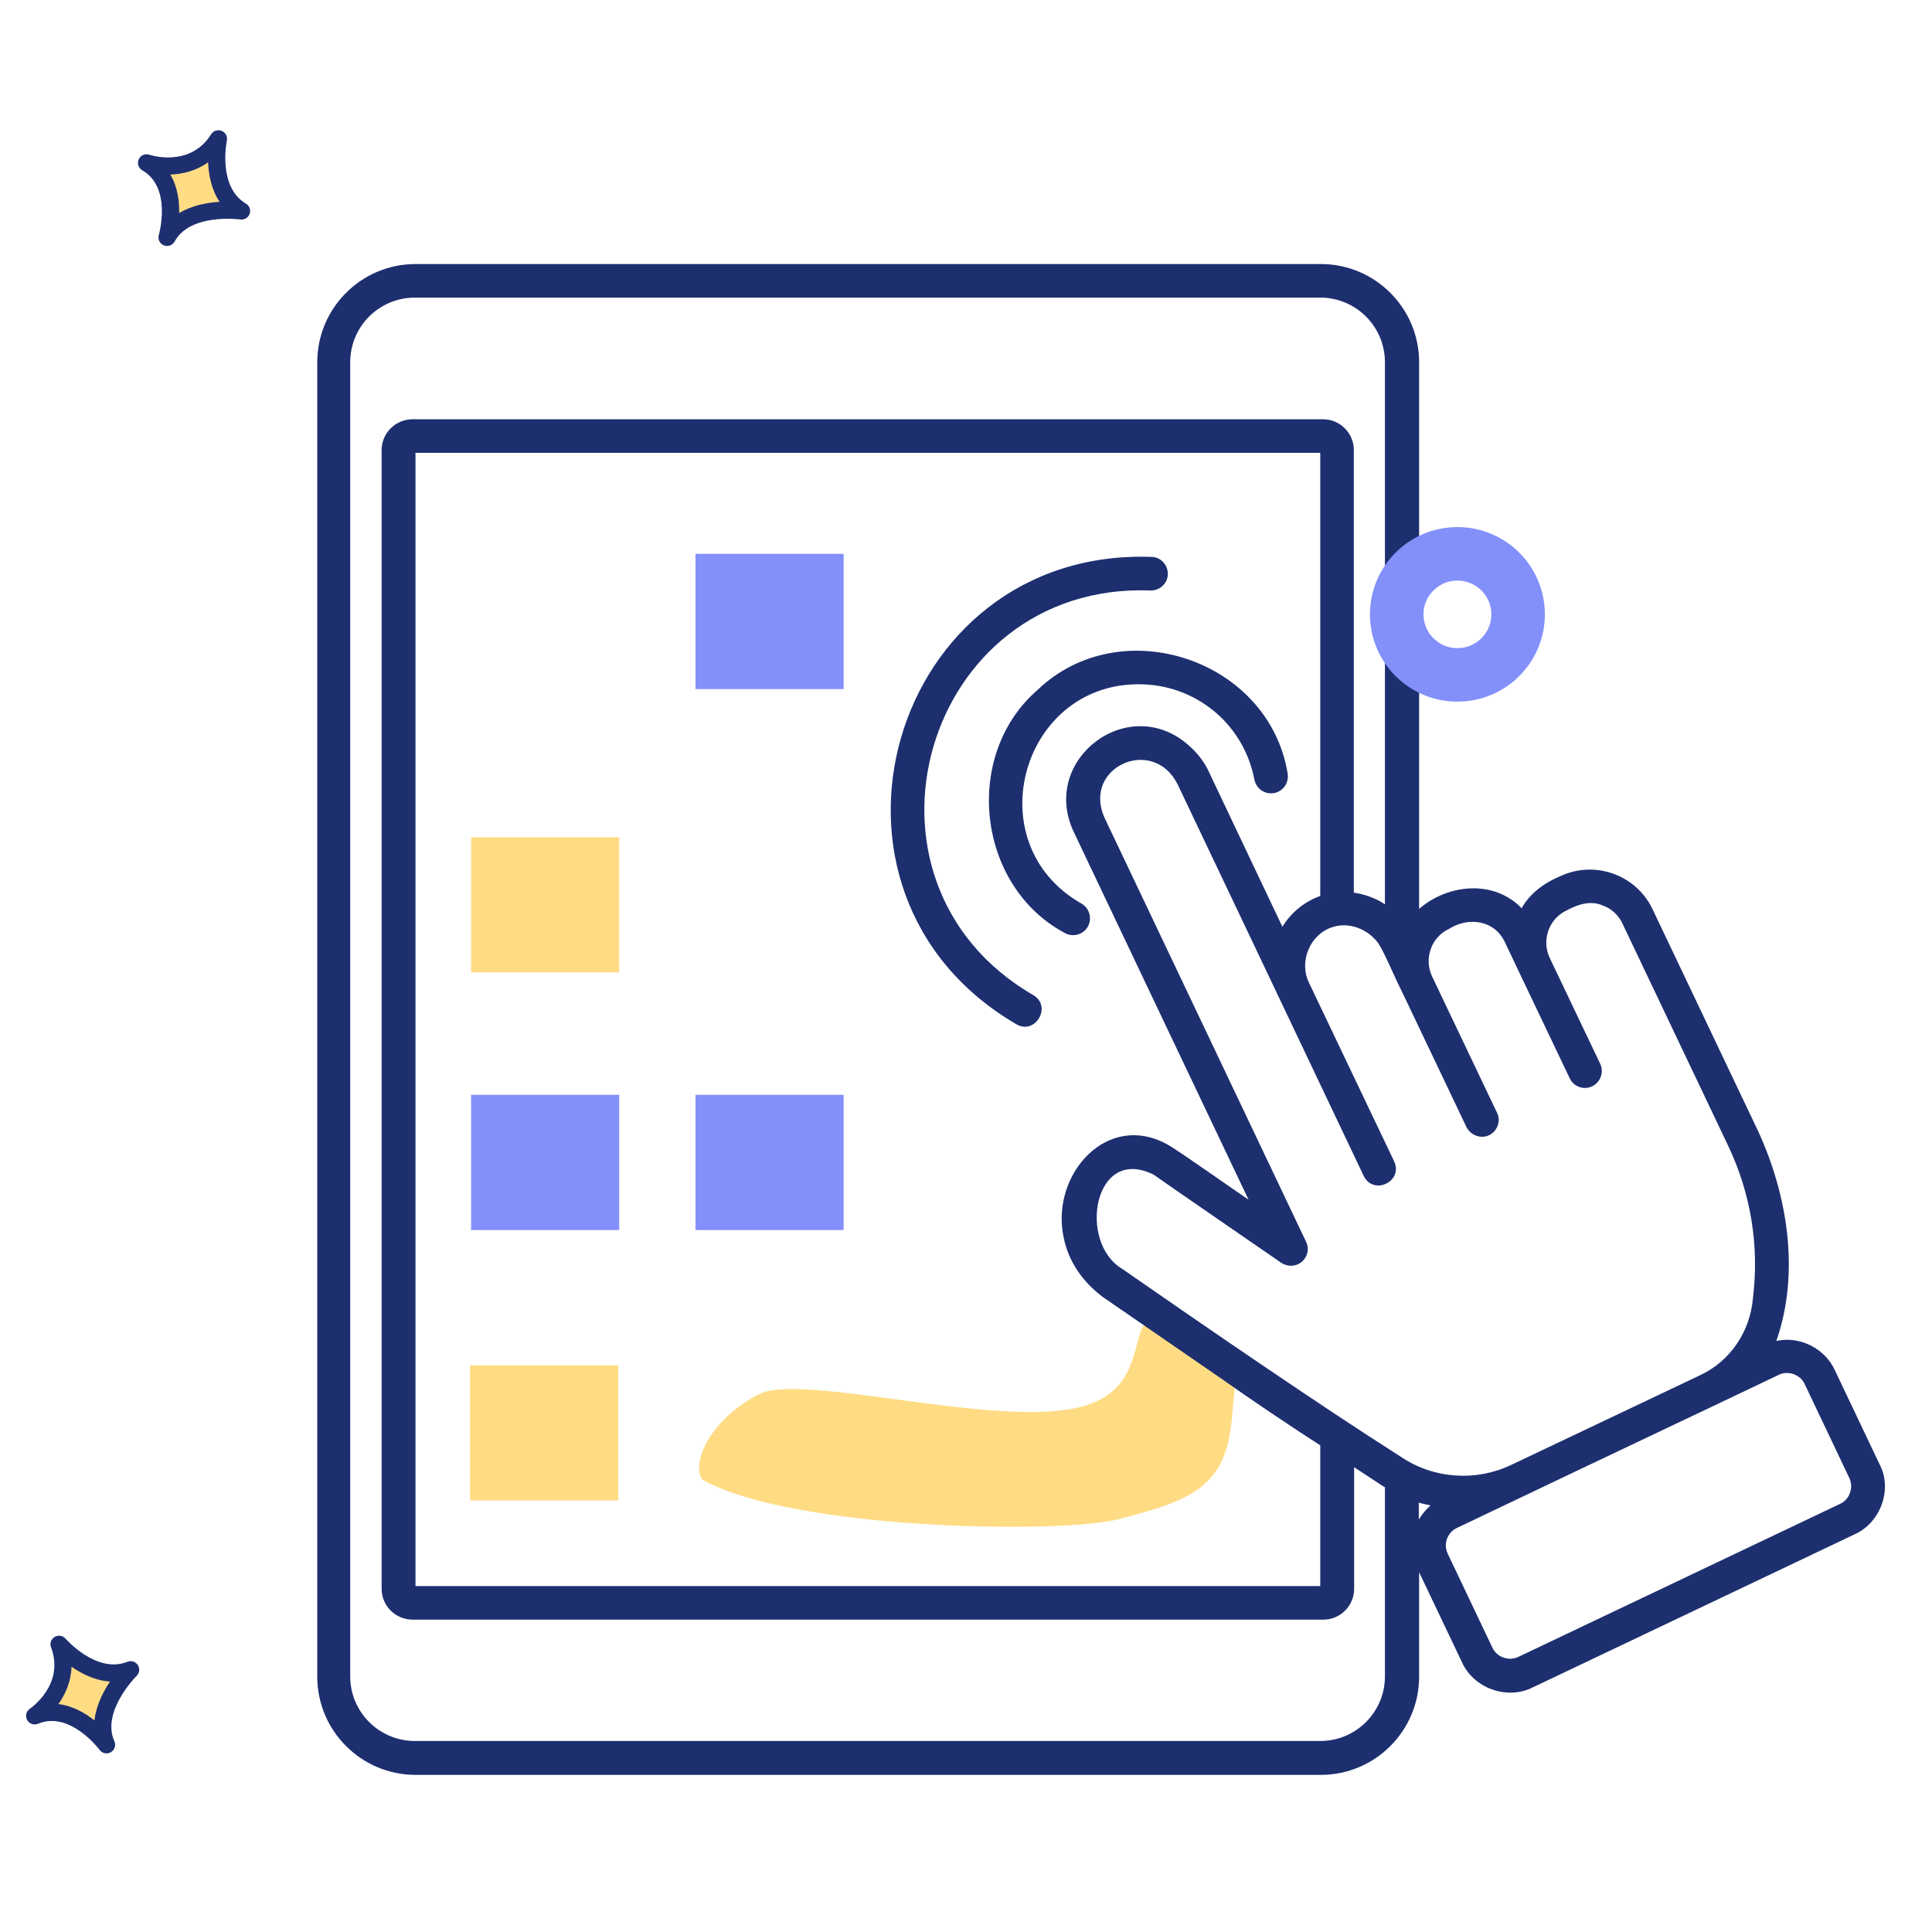<?xml version="1.0" encoding="UTF-8"?> <svg xmlns="http://www.w3.org/2000/svg" width="300" height="300" viewBox="0 0 300 300" fill="none"><path d="M185 206C187.999 207.5 181.55 209.957 192.5 211C191.5 216 192.062 212.124 191.265 220.486C190.27 230.939 185.055 232.954 173.726 235.893C164.662 238.244 122.837 237.575 109.019 229.73C107.266 227.052 110.417 220.32 117.812 216.504C124.58 213.012 155.451 222.098 168.369 218.306C181.287 214.513 172.031 199.514 185 206Z" fill="#FFDC84"></path><rect x="108" y="86" width="23" height="21" fill="#8390FA"></rect><path d="M287.976 238.253L238.005 262.019C234.036 264.028 228.824 262.163 227.007 258.098L220.36 244.135V260.346C220.36 268.762 213.522 275.6 205.106 275.6H64.518C56.102 275.6 49.264 268.762 49.264 260.346V56.254C49.264 47.838 56.102 41 64.518 41H205.106C213.522 41 220.36 47.838 220.36 56.254V141.133C224.807 137.26 231.98 136.542 236.284 141.037C237.527 138.742 239.822 137.068 242.261 136.064C247.617 133.53 254.072 135.825 256.607 141.181L273.009 175.658C277.599 185.652 279.512 197.655 275.83 208.223C279.416 207.41 283.385 209.371 284.916 212.766L291.849 227.351C293.906 231.224 292.041 236.436 287.976 238.253ZM215.1 230.985C214.956 230.889 214.861 230.841 214.717 230.746L210.27 227.829V246.717C210.27 249.347 208.118 251.499 205.488 251.499H64.088C61.41 251.499 59.258 249.347 59.258 246.717V69.883C59.258 67.253 61.41 65.101 64.088 65.101H205.441C208.071 65.101 210.222 67.253 210.222 69.883V138.599C211.944 138.885 213.618 139.459 215.052 140.416V56.254C215.052 50.707 210.557 46.212 205.01 46.212H64.422C58.875 46.212 54.38 50.707 54.38 56.254V260.298C54.38 265.845 58.875 270.34 64.422 270.34H205.01C210.557 270.34 215.052 265.845 215.052 260.298V230.985H215.1ZM184.639 115.789C185.835 116.841 186.887 118.132 187.604 119.614L199.128 143.906C200.467 141.707 202.571 139.985 205.01 139.125V70.313H64.518V246.287H205.01V224.434C201.185 221.995 193.581 216.878 189.899 214.248L171.298 201.433C168.19 199.137 165.846 195.886 165.129 191.965C163.169 182.401 171.967 172.311 181.531 177.858C183.826 179.245 191.764 184.887 193.868 186.274C193.342 185.126 168.046 132 166.707 129.13C161.447 117.893 175.315 107.421 184.639 115.789ZM234.61 227.494L247.808 221.23L264.019 213.531C268.705 211.331 271.765 206.741 272.196 201.576C273.2 193.447 271.861 185.27 268.322 177.858L251.921 143.38C251.299 142.042 250.151 141.037 248.765 140.559C246.9 139.794 244.939 140.464 243.265 141.372C240.492 142.663 239.344 146.011 240.635 148.736L248.478 165.186C249.099 166.477 248.525 168.055 247.234 168.677C245.943 169.298 244.365 168.772 243.744 167.433L235.901 150.984L233.654 146.25C232.028 142.854 228.011 142.328 224.998 144.241C222.225 145.532 221.077 148.88 222.368 151.605L232.458 172.789C233.319 174.463 231.98 176.567 230.115 176.519C229.159 176.519 228.202 175.945 227.724 175.037L217.634 153.853C216.774 152.227 215.052 148.067 214.096 146.584C212.566 144.337 209.553 143.094 206.923 143.954C203.432 145.054 201.663 149.262 203.241 152.562L216.487 180.345C217.921 183.453 213.283 185.7 211.753 182.592L198.555 154.809C195.59 148.593 186.026 128.413 182.87 121.814C179.092 114.211 168.142 119.041 171.441 126.835L197.694 182.066L202.81 192.825C203.336 193.877 203.05 195.168 202.141 195.934C201.232 196.699 199.941 196.746 198.937 196.077C198.937 196.077 179.14 182.449 179.14 182.401C169.815 177.762 167.329 192.921 174.263 197.033C186.648 205.641 204.867 218.169 217.587 226.251C222.655 229.646 229.159 230.076 234.61 227.494ZM222.129 233.758C221.508 233.615 220.934 233.519 220.312 233.328V235.958C220.79 235.145 221.412 234.428 222.129 233.758ZM287.163 229.502L280.229 214.918C279.56 213.435 277.647 212.766 276.213 213.483L266.266 218.217C258.806 221.756 233.223 233.902 226.242 237.249C224.712 237.966 224.09 239.784 224.807 241.266L231.741 255.851C232.076 256.568 232.697 257.142 233.462 257.381C234.228 257.668 235.04 257.62 235.758 257.285L285.729 233.519C286.446 233.185 287.02 232.563 287.259 231.798C287.546 231.081 287.498 230.22 287.163 229.502ZM177.705 106.273C186.169 106.655 193.199 112.729 194.777 121.049C195.064 122.484 196.403 123.392 197.837 123.153C199.272 122.866 200.18 121.527 199.941 120.093C197.024 102.352 174.023 94.749 161.112 107.134C149.444 117.223 151.644 137.547 165.32 144.863C166.564 145.58 168.189 145.15 168.907 143.906C169.624 142.663 169.194 141.037 167.95 140.32C151.357 130.9 158.769 105.412 177.705 106.273ZM160.443 154.522C129.982 136.829 143.467 90.397 178.614 91.688C180.049 91.736 181.292 90.636 181.34 89.201C181.388 87.767 180.288 86.524 178.853 86.476C138.207 84.993 122.666 138.599 157.861 159.065C160.778 160.739 163.408 156.244 160.443 154.522Z" fill="#1D2F6F"></path><rect x="73.15" y="130" width="23" height="21" fill="#FFDC84"></rect><rect x="73" y="212" width="23" height="21" fill="#FFDC84"></rect><rect x="108" y="170" width="23" height="21" fill="#8390FA"></rect><rect x="73.15" y="170" width="23" height="21" fill="#8390FA"></rect><mask id="path-8-inside-1_594_645" fill="white"><rect x="71.15" y="84" width="26" height="26" rx="3"></rect></mask><rect x="71.15" y="84" width="26" height="26" rx="3" stroke="#1D2F6F" stroke-width="8" mask="url(#path-8-inside-1_594_645)"></rect><mask id="path-9-inside-2_594_645" fill="white"><rect x="71" y="210" width="26" height="26" rx="3"></rect></mask><rect x="71" y="210" width="26" height="26" rx="3" stroke="#1D2F6F" stroke-width="8" mask="url(#path-9-inside-2_594_645)"></rect><mask id="path-10-inside-3_594_645" fill="white"><rect x="106" y="168" width="26" height="26" rx="3"></rect></mask><rect x="106" y="168" width="26" height="26" rx="3" stroke="#1D2F6F" stroke-width="8" mask="url(#path-10-inside-3_594_645)"></rect><mask id="path-11-inside-4_594_645" fill="white"><rect x="71.15" y="126" width="26" height="26" rx="3"></rect></mask><rect x="71.15" y="126" width="26" height="26" rx="3" stroke="#1D2F6F" stroke-width="8" mask="url(#path-11-inside-4_594_645)"></rect><mask id="path-12-inside-5_594_645" fill="white"><rect x="106" y="84" width="26" height="26" rx="3"></rect></mask><rect x="106" y="84" width="26" height="26" rx="3" stroke="#1D2F6F" stroke-width="8" mask="url(#path-12-inside-5_594_645)"></rect><mask id="path-13-inside-6_594_645" fill="white"><rect x="71.15" y="168" width="26" height="26" rx="3"></rect></mask><rect x="71.15" y="168" width="26" height="26" rx="3" stroke="#1D2F6F" stroke-width="8" mask="url(#path-13-inside-6_594_645)"></rect><path d="M33.925 21.559C30.044 27.739 22.768 25.293 22.768 25.293C28.423 28.542 25.953 36.866 25.953 36.866C28.868 31.524 37.511 32.764 37.511 32.764C32.184 29.611 33.925 21.559 33.925 21.559Z" fill="#FFDC84"></path><path d="M38.184 31.615C33.758 28.997 35.208 21.907 35.223 21.836C35.358 21.203 35.02 20.565 34.42 20.322C33.819 20.079 33.129 20.301 32.784 20.85C29.524 26.042 23.439 24.112 23.186 24.028C22.535 23.809 21.823 24.119 21.541 24.743C21.258 25.368 21.497 26.104 22.092 26.446C26.755 29.125 24.684 36.414 24.663 36.486C24.48 37.102 24.765 37.754 25.326 38.045C25.36 38.063 25.396 38.079 25.432 38.095C26.064 38.356 26.791 38.1 27.117 37.501C29.549 33.044 37.235 34.07 37.311 34.08C37.942 34.17 38.55 33.804 38.762 33.204C38.974 32.604 38.733 31.939 38.184 31.615ZM27.823 33.085C27.859 31.219 27.579 29.015 26.453 27.106C28.348 27.038 30.454 26.533 32.316 25.203C32.39 27.113 32.806 29.406 34.099 31.338C32.185 31.455 29.823 31.881 27.823 33.085Z" fill="#1D2F6F"></path><ellipse cx="226.307" cy="95.397" rx="9.423" ry="9.397" stroke="#8390FA" stroke-width="8.312"></ellipse><path d="M9.18 255.32C11.754 262.146 5.391 266.433 5.391 266.433C11.411 263.918 16.549 270.925 16.549 270.925C14.058 265.374 20.288 259.272 20.288 259.272C14.544 261.585 9.18 255.32 9.18 255.32Z" fill="#FFDC84"></path><path d="M19.78 258.04C15.009 259.962 10.236 254.513 10.188 254.458C9.765 253.967 9.052 253.848 8.494 254.177C7.935 254.506 7.694 255.187 7.923 255.794C10.085 261.527 4.856 265.183 4.636 265.333C4.067 265.717 3.882 266.468 4.208 267.071C4.535 267.674 5.267 267.931 5.9 267.666C10.864 265.593 15.419 271.656 15.463 271.716C15.844 272.235 16.537 272.404 17.11 272.136C17.144 272.119 17.179 272.101 17.213 272.082C17.805 271.74 18.041 271.007 17.761 270.385C15.683 265.755 21.162 260.281 21.216 260.227C21.671 259.782 21.747 259.077 21.397 258.545C21.048 258.013 20.371 257.801 19.78 258.04ZM14.668 267.148C13.203 265.987 11.276 264.873 9.071 264.608C10.166 263.064 11.04 261.088 11.11 258.805C12.677 259.904 14.758 260.965 17.082 261.111C16.015 262.7 14.921 264.832 14.668 267.148Z" fill="#1D2F6F"></path></svg> 